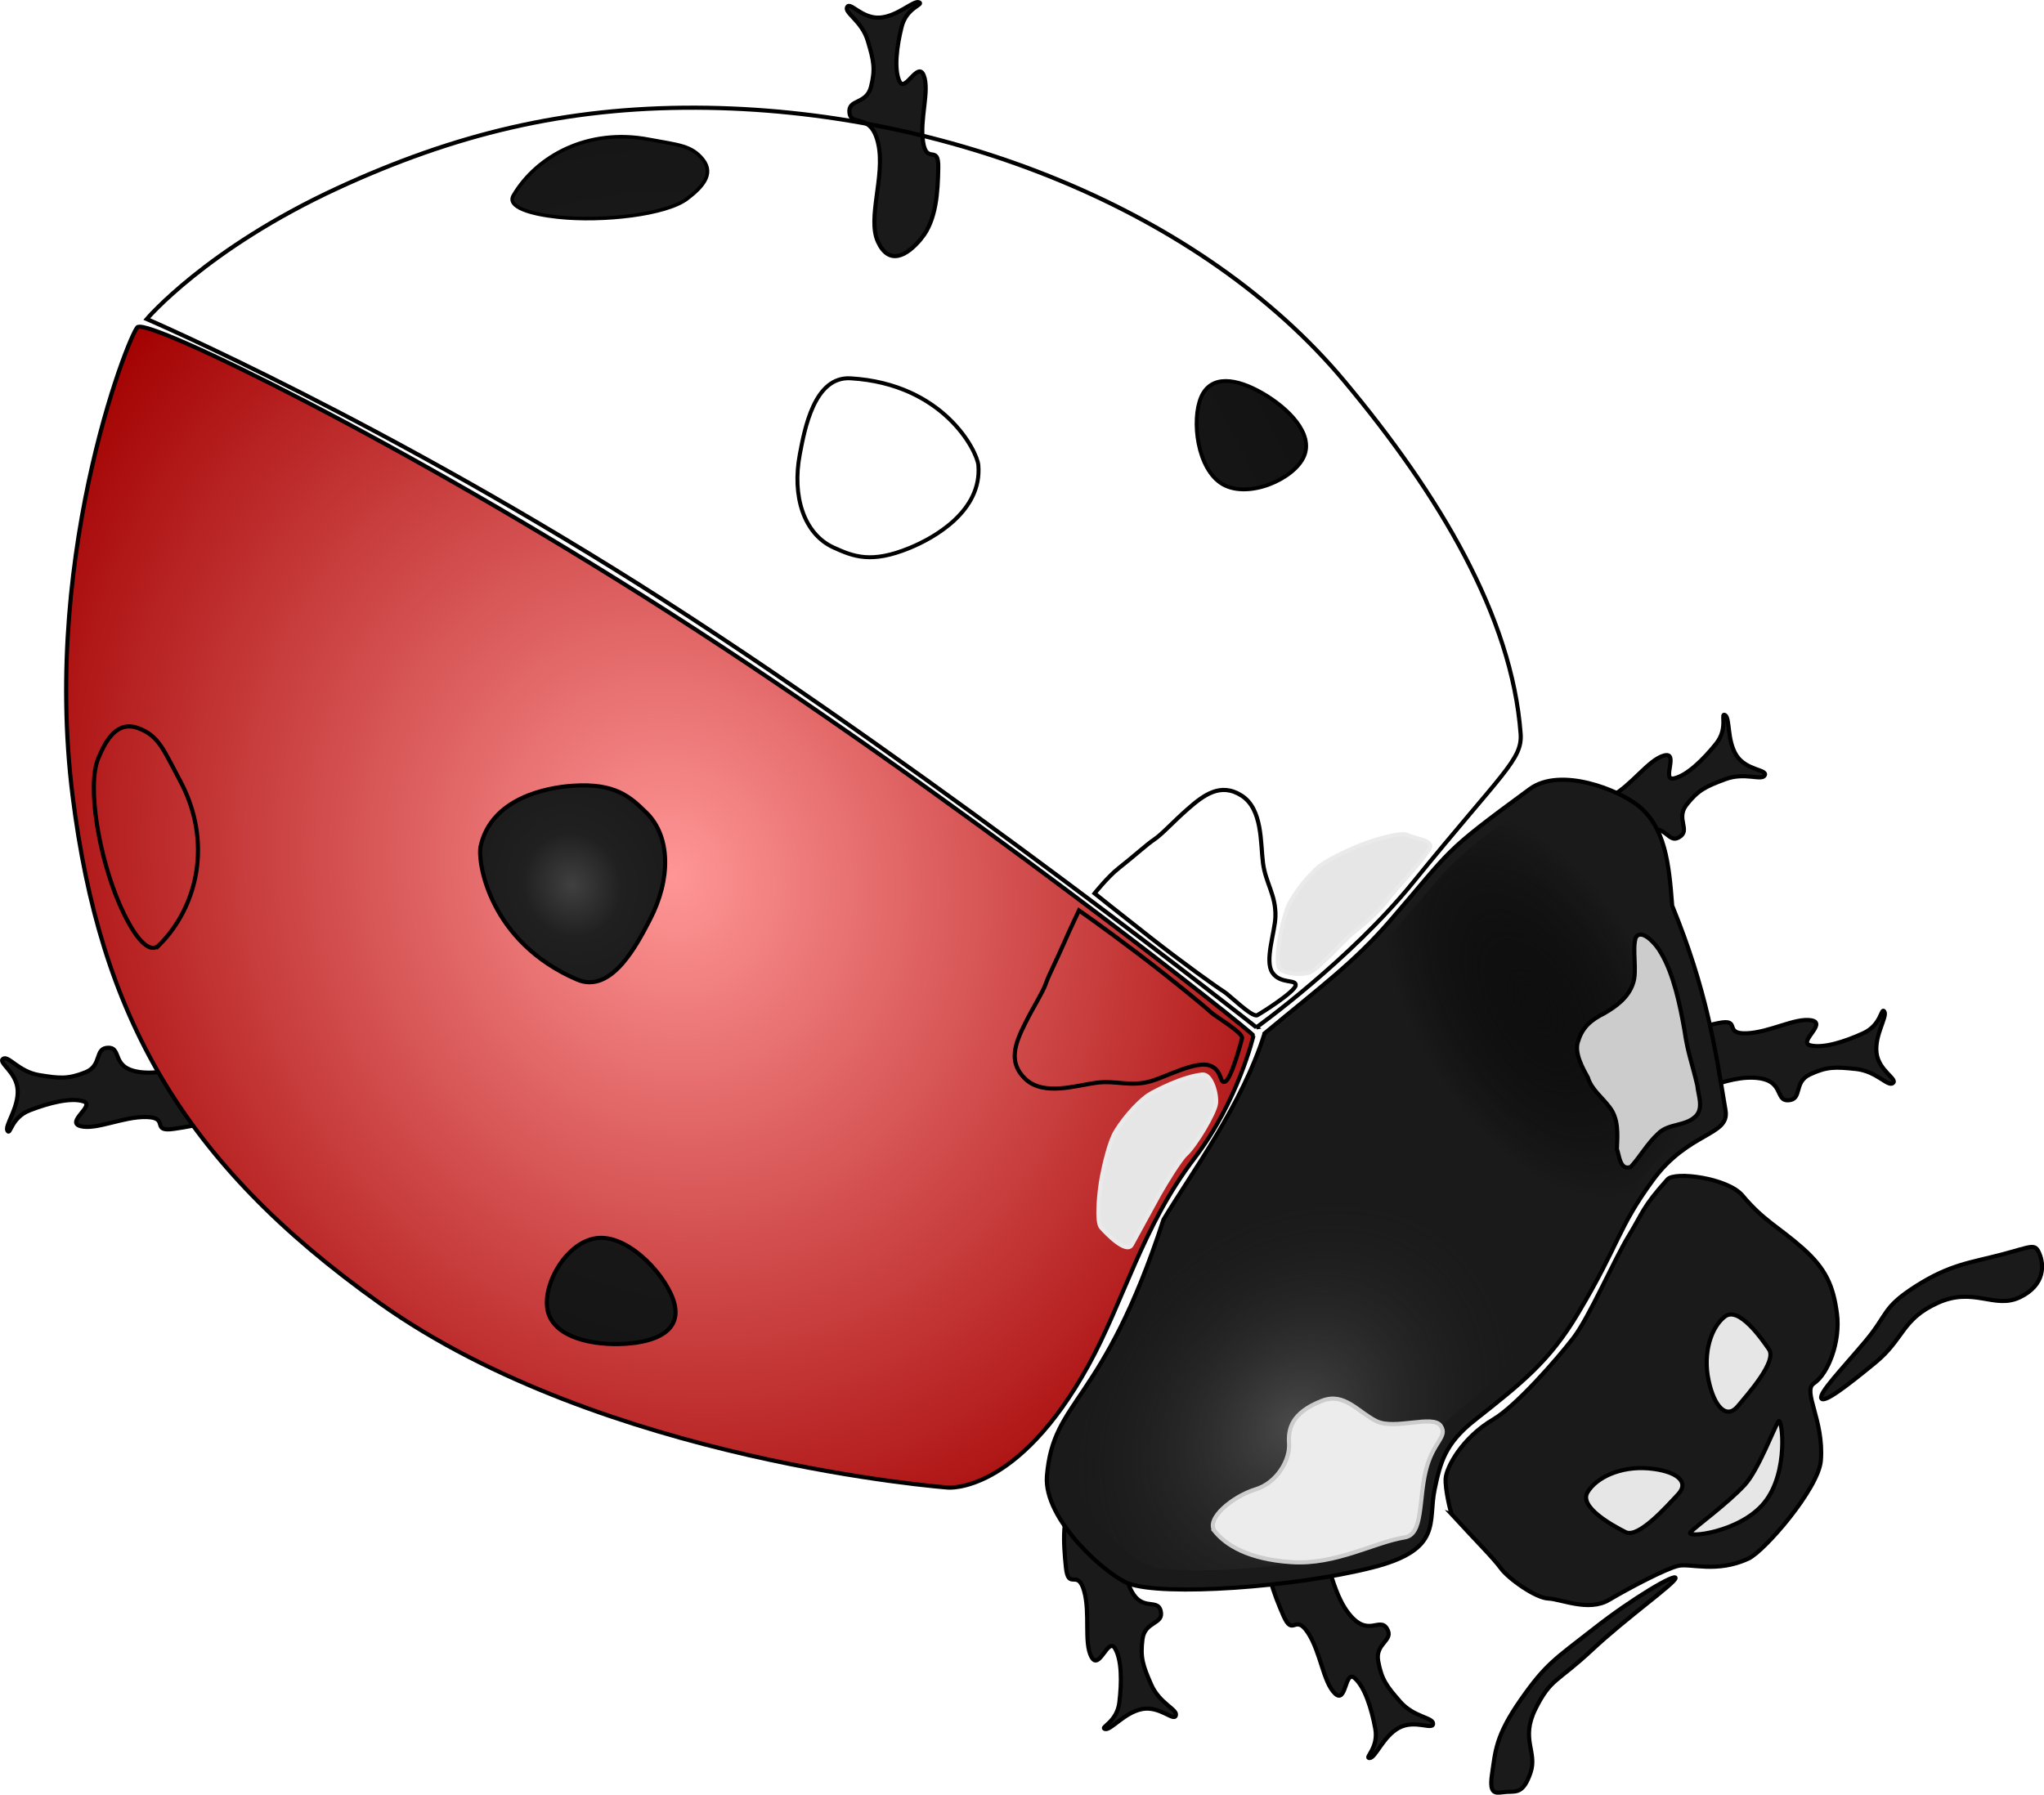 <svg xmlns="http://www.w3.org/2000/svg" xmlns:xlink="http://www.w3.org/1999/xlink" viewBox="0 0 493.98 433.83" version="1.0"><defs><radialGradient id="g" gradientUnits="userSpaceOnUse" cy="207.73" cx="849.1" gradientTransform="matrix(.604 .587 -.721 .759 101.05 -231.55)" r="59.489"><stop offset="0" stop-color="#7a7a7a"/><stop offset="0" stop-color="#4a4a4a"/><stop offset="1" stop-color="#1a1a1a" stop-opacity="0"/></radialGradient><radialGradient id="f" gradientUnits="userSpaceOnUse" cy="109.63" cx="886.07" gradientTransform="matrix(-.472 .28 -.512 -.863 996.23 169.55)" r="52.249"><stop offset="0" stop-color="#0f0f0f"/><stop offset="1" stop-opacity="0"/></radialGradient><radialGradient id="d" xlink:href="#a" gradientUnits="userSpaceOnUse" cy="215.99" cx="395.14" gradientTransform="matrix(.547 2.189 -2.462 .615 710.62 -781.86)" r="144.92"/><radialGradient id="e" xlink:href="#a" gradientUnits="userSpaceOnUse" cy="251.12" cx="380.4" gradientTransform="matrix(.162 .625 -.68 .176 471.28 -104.74)" r="144.92"/><radialGradient id="c" xlink:href="#b" gradientUnits="userSpaceOnUse" cy="175.01" cx="327.98" gradientTransform="matrix(.683 2.946 -3.258 .755 707.16 -896.72)" r="170.35"/><linearGradient id="a"><stop offset="0" stop-color="#404040"/><stop offset=".125" stop-color="#202020"/><stop offset="1"/></linearGradient><linearGradient id="b"><stop offset="0" stop-color="#ff9696"/><stop offset=".333" stop-color="#a20000"/><stop offset="1" stop-color="#690000"/></linearGradient></defs><path d="M306.792 373.282c-1.464 5.575 1.053 11.912 3.37 17.256 2.326 5.345 2.807-.591 5.915 4.111s3.69 11.952 6.518 14.7 2.356-5.806 4.793-3.69c2.446 2.116 4.07 7.33 4.973 12.163.903 4.823-2.787 7.189-1.354 7.159 1.434-.04 3.25-5.244 7.08-7.31 3.84-2.065 8.171.612 8.252-.962.07-1.575-4.623-1.545-7.942-5.335-3.319-3.8-4.522-5.404-5.324-9.826s3.94-4.923 2.106-7.871c-1.825-2.948-4.643 2.446-9.436-3.91-4.793-6.368-4.983-17.418-9.726-21.539-4.733-4.121-7.76-.521-9.225 5.054zM399.191 254.512c3.71-4.412 10.348-6.006 16.053-7.19 5.706-1.173 1.133 2.638 6.768 2.467s11.892-3.86 15.763-3.138c3.88.732-3.39 5.274-.25 6.046 3.128.782 8.332-.892 12.804-2.938 4.462-2.045 4.271-6.427 5.063-5.234.803 1.193-2.406 5.675-1.885 9.997.512 4.332 5.204 6.327 3.96 7.3s-3.93-2.888-8.933-3.41c-5.014-.531-7.019-.591-11.1 1.304-4.081 1.885-1.755 6.056-5.224 6.257-3.46.2-.672-5.214-8.633-5.465s-17.106 5.946-23.203 4.452c-6.096-1.504-4.903-6.046-1.183-10.448zM259.605 361.36c-3.078 4.873-2.597 11.681-2.005 17.477.601 5.795 2.857.28 4.392 5.705 1.544 5.425-.09 12.504 1.774 15.983s4.001-4.823 5.686-2.076c1.684 2.758 1.654 8.223 1.063 13.106-.602 4.873-4.833 6.006-3.46 6.407s4.683-4.01 8.964-4.823c4.272-.812 7.6 3.058 8.142 1.574.552-1.474-3.93-2.867-5.946-7.49-2.015-4.612-2.677-6.507-2.105-10.97s5.244-3.499 4.391-6.868c-.852-3.359-5.174.933-7.82-6.578-2.638-7.51.52-18.098-2.748-23.463-3.279-5.364-7.25-2.858-10.328 2.016zM371.095 206.914c1.354-5.605 6.568-9.987 11.15-13.597 4.573-3.61 2.186 1.845 7.15-.822 4.973-2.667 8.914-8.764 12.714-9.847 3.79-1.083-.682 6.227 2.467 5.515 3.148-.702 7.059-4.522 10.137-8.352 3.088-3.82.952-7.65 2.196-6.949 1.243.712.39 6.157 2.777 9.796 2.397 3.63 7.49 3.33 6.809 4.753s-4.803-.822-9.516.943c-4.723 1.764-6.548 2.607-9.345 6.126-2.808 3.51 1.133 6.207-1.875 7.932s-2.938-4.362-10.168-1.033-12.634 12.975-18.76 14.358-7.09-3.218-5.736-8.823zM222.656 57.642c3.65-4.462 3.99-11.28 4.1-17.106.101-5.816-2.797-.622-3.67-6.197-.872-5.565 1.605-12.393.171-16.075-1.434-3.678-4.552 4.313-5.896 1.365-1.333-2.937-.651-8.356.532-13.125s5.525-5.385 4.211-5.947c-1.323-.561-5.134 3.413-9.475 3.701-4.352.288-7.18-3.95-7.902-2.549-.732 1.402 3.56 3.33 4.994 8.154 1.444 4.826 1.875 6.79.772 11.15-1.113 4.352-5.635 2.838-5.194 6.287.441 3.44 5.244-.3 6.959 7.47 1.714 7.781-2.698 17.908-.1 23.624 2.596 5.725 6.848 3.71 10.498-.752zM58.494 266.645c-3.961 4.18-10.68 5.384-16.435 6.236-5.765.843-.982-2.697-6.617-2.857s-12.103 3.168-15.923 2.216c-3.83-.953 3.69-5.064.601-6.017-3.078-.962-8.372.411-12.955 2.186-4.572 1.785-4.632 6.167-5.364 4.934-.722-1.234 2.737-5.525 2.467-9.877-.261-4.342-4.823-6.608-3.53-7.51 1.304-.893 3.76 3.108 8.724 3.93 4.973.813 6.978.993 11.16-.661s2.105-5.946 5.575-5.946c3.469.01.37 5.244 8.302 5.956s17.417-4.944 23.413-3.099c6.006 1.855 4.552 6.317.582 10.509z" fill-rule="evenodd" stroke="#000" fill="#1a1a1a" stroke-width="1.003"/><g transform="rotate(-97.498 266.593 294.466) scale(1.003)" fill="url(#c)" fill-rule="evenodd" stroke="#000"><path d="M231.01 285.39c-28.45-20.96-24.72-37.32-24.72-37.32s16.97-81.59 61.88-129.9c39.97-42.977 77.66-57.819 130.92-57.483 60.84.385 111.46 29.749 109.98 30.383 1.26 3.369-35.19 58.9-85.02 118.02-52.69 62.5-119.12 126.66-119.37 126.15 0 0-15.07-5.65-27.4-17.92-14.76-14.71-31.98-21.4-46.27-31.93z"/><path d="M306.56 336.2s13.05 24.37 29.7 41.97c23.54 24.86 25.89 30.04 32.19 30.39 28.26 1.6 59.64-11.93 89.78-31.04 45.02-28.53 77.56-86.24 85.7-146.22 4.25-31.3 1.26-58.58-7.94-88.18-10.34-33.24-25.28-49.716-25.28-49.716s-32.37 54.236-83.7 114.94c-51.34 60.7-120.45 127.86-120.45 127.86z"/></g><path d="M350.85 366.072c6.177 6.738 10.028 10.519 11.873 13.045s8.423 7.2 11.46 7.3c3.039.11 9.747 3.259 14.65.341 4.903-2.908 13.857-7.61 16.795-8.252s9.255 1.805 16.896-1.725c3.9-1.795 16.996-16.976 17.527-23.714.782-9.726-4.532-16.775-1.695-18.66 3.49-2.326 6.468-10.167 5.586-16.855-.883-6.678-2.648-10.85-8.353-15.883-5.695-5.044-9.365-6.558-14.489-12.684-3.51-4.202-16.324-5.896-18.119-3.89-6.146 6.848-5.835 7.9-9.365 13.646-3.52 5.755-9.506 19.633-13.366 24.676-3.87 5.044-13.827 16.435-19.322 19.673-7.72 4.543-11.38 11.732-11.551 14.269-.17 2.547 1.133 8.001 1.474 8.713z" fill-rule="evenodd" stroke="#000" fill="#1a1a1a" stroke-width="1.003"/><path d="M360.577 428.932c-.832 5.575 1.314 4.331 3.65 4.22 2.326-.11 3.95.362 5.665-4.662 1.715-5.013-2.497-8.011 1.193-15.411 3.7-7.41 5.134-6.297 13.597-14.198 8.453-7.912 20.124-16.124 20.254-17.407.13-1.294-10.408 4.893-19.753 12.243-9.345 7.34-11.47 8.332-17.627 17.136s-6.147 12.514-6.979 18.079zM440.161 338.017c.612 1.273 5.956-2.808 12.985-8.573 7.04-5.756 6.388-10.519 15.141-14.49 8.764-3.97 13.737 1.605 19.884-1.373s5.805-7.941 4.702-10.528c-1.103-2.577-1.654-1.755-9.114.21s-12.474 2.377-20.736 7.65c-8.252 5.275-6.588 6.669-12.303 13.437-5.716 6.778-11.16 12.393-10.559 13.667z" fill-rule="evenodd" stroke="#000" fill="#1a1a1a" stroke-width="1.003"/><path d="M273.523 300.907c1.654-2.958 5.635-10.398 6.567-12.023 1.795-3.148 5.124-8.573 6.488-9.816 2.266-2.056 7.109-10.067 7.31-12.423.21-2.367-1.154-7.12-3.34-6.889-4.792.511-11.13 3.82-12.814 4.823s-5.555 4.683-8.192 9.104c-1.394 2.347-2.627 7.611-3.249 10.81-.611 3.188-1.424 10.829-.2 12.222s6.136 6.508 7.43 4.192z" fill-rule="evenodd" stroke="#eaeaea" fill="#e6e6e6" stroke-width="1.003"/><g fill-rule="evenodd" stroke="#000" transform="rotate(-97.498 266.593 294.466) scale(1.003)" fill="url(#d)"><path d="M250.8 175.43c-.55 7.62 1.45 13.79 7.98 13.06 6.53-.72 17.6-8.34 18.14-15.96.55-7.62-9.43-15.24-15.96-14.52-6.53.73-9.62 9.8-10.16 17.42z"/><path d="M339.34 175.43c-4.66 7.82 6.79 15.61 12.04 19.28 8.93 6.24 19.18 7.61 25.7 2.49 4.33-3.39 8.05-6.52 8.71-16.69.41-6.36-.38-19.9-11.61-23.95-3.42-1.23-22.99-1.03-34.84 18.87z" fill="url(#e)"/><path d="M360.75 76.71c7.91 10.297 22.9 16.107 38.75 10.068 7.62-2.904 11.25-3.557 13.72-8.291 2.46-4.733-1.63-7.978-5.95-10.481-6.28-3.635-23.55-2.923-35.43.456-7.1 2.018-13.47 5.149-11.09 8.248z"/><path d="M528.73 184.87c8.69 6.78 13.81 19.94 9.13 34.11-2.25 6.82-2.72 10.05-6.59 12.34-3.88 2.28-6.65-1.27-8.81-5.04-3.14-5.49-2.9-20.81-.34-31.41 1.53-6.33 3.99-12.04 6.61-10z" stroke-width=".857"/><path d="M474.41 259.69c1.68-8.67-10.79-12.63-16.54-14.53-9.78-3.24-19.21-1.54-23.36 5.14-2.76 4.43-5.06 8.44-2.49 18.14 1.6 6.06 6.48 18.49 17.61 19.02 3.38.16 20.52-5.72 24.78-27.77z" stroke-width=".955"/><path d="M457.95 357.53c4.34-5.68 6.08-11.64.94-14.71-5.14-3.06-17.16-3.25-21.51 2.43-4.34 5.68-1 17.22 4.14 20.29s12.09-2.33 16.43-8.01z" stroke-width=".928"/><path d="M297.04 309.45c.6 3.71 3.44 11.27 1.9 14.35s-4.86 1.72-4.35 3.26 8.52 4.86 9.8 5.37c1.28.52 6.03-5.67 7.31-6.7 1.29-1.03 9.16-8.34 16.39-15.67 7.24-7.33 12-12.56 12-12.56s-4.22-2.74-7-4.41c-4.45-2.66-7.4-4.79-9.46-5.82-2.05-1.03-4.92-3.54-8.85-6.19-4.34-2.93-8.75-5.47-13.37-1.62s-3.05 11.89-3.05 16.76c0 4.88-2.15 8.06-1.32 13.23zM332.41 344.23c-3.71-.61-10.18-4.02-13.26-2.49-3.09 1.53-2.28 5.67-3.82 5.15-1.54-.51-5.38-8.8-5.88-10.08-.51-1.29 5.69-6.02 6.72-7.3s7.82-8.58 15.18-15.79c7.35-7.21 12.32-11.96 12.32-11.96s3.54 3.68 5.2 6.47c2.65 4.45 4.78 7.42 5.8 9.47 1.02 2.06 3.52 4.94 6.16 8.87 2.92 4.36 5.44 8.78 1.58 13.38-3.87 4.61-11.9 3.01-16.77 3-4.88-.02-8.07 2.12-13.23 1.28z"/></g><path d="M345.396 205.27c-2.366 3.73-8.583 10.207-9.676 11.73-2.567 3.6-6.548 6.729-8.713 8.484-2.367 1.925-8.433 8.964-10.71 9.646-2.265.671-7.199.29-7.41-1.895-.46-4.813 1.515-11.682 2.167-13.527.641-1.855 3.48-6.387 7.28-9.846 2.015-1.835 6.928-4.101 9.936-5.345s10.328-3.56 11.932-2.647c1.615.923 6.618 1.153 5.194 3.4z" fill-rule="evenodd" stroke="#eaeaea" fill="#e6e6e6" stroke-width="1.003"/><path d="M419.967 339.942c2.697-3.219 9.496-10.87 7.56-13.737-1.945-2.858-7.36-10.468-10.668-7.952s-5.345 8.764-3.961 15.342 4.382 9.566 7.069 6.347zM426.404 363.245c6.006-7.41 4.292-20.816 3.41-19.663-.893 1.163-4.894 11.842-8.162 15.361-4.322 4.653-11.752 9.967-13.116 11.45-1.363 1.475 11.942.151 17.868-7.148zM405.558 361.21c-2.868 3.057-9.636 10.728-12.714 9.154s-11.29-6.026-9.195-9.616 8.052-6.367 14.75-5.796c6.698.582 10.017 3.189 7.16 6.257z" fill-rule="evenodd" stroke="#000" fill="#e6e6e6" stroke-width="1.003"/><path d="M305.62 249.8c-5.305 17.045-17.558 33.59-24.427 45.01-14.63 44.901-26.631 43.096-28.176 61.977-.872 10.569 14.43 23.995 19.683 25.98 8.383 3.169 40.219.913 58.99-3.86 17.125-4.352 13.345-11 15.04-18.951 1.363-6.428 2.496-10.99 9.586-16.595 11.24-8.904 18.028-14.098 24.987-25.78 10.167-17.045 9.566-20.565 18.169-32.316 8.613-11.752 18.57-10.659 17.547-16.826-2.477-14.94-4.552-29.068-12.895-49.493-.792-10.488-1.744-18.87-8.091-24.085-4.743-3.89-18.901-9.576-26.321-4.13-21.649 15.882-18.29 13.967-33.811 31.905-8.644 9.987-16.435 15.642-30.282 27.163z" fill-rule="evenodd" stroke="#000" fill="#1a1a1a" stroke-width="1.003"/><path d="M532.85 393.18c9.61-16.11 7.99-17.68 16.12-28.79 8.14-11.12 17.55-10.08 16.59-15.91-2.34-14.12-4.3-27.48-12.19-46.79-.75-9.91-1.65-17.84-7.65-22.76-4.48-3.68-17.87-9.06-24.88-3.91-20.46 15.01-17.29 13.21-31.96 30.16-8.17 9.45-14.66 14.35-27.75 25.25" fill-rule="evenodd" fill="url(#f)" transform="translate(-153.046 -81.523) scale(1.003)"/><path d="M458.17 334.46c-4.75 15.88-15.71 31.3-21.85 41.95-13.09 41.85-23.82 40.16-25.21 57.77-.78 9.84 12.91 22.36 17.61 24.21 7.5 2.95 35.98.85 52.78-3.59 15.32-4.06 11.94-10.26 13.45-17.67 1.22-5.99 2.24-10.24 8.57-15.47 10.06-8.3 16.13-13.14 22.36-24.02" fill-rule="evenodd" fill="url(#g)" transform="translate(-153.046 -81.523) scale(1.003)"/><path d="M293.667 370.284c2.597 3.108 7.841 6.647 18.5 7.34s20.044-4.834 27.313-5.987c4.482-.722 3.35-8.854 5.074-16.043s5.475-8.192 3.62-10.94c-1.855-2.737-11.11 1.063-15.532-1.112s-7.731-7.01-13.085-4.944c-7.43 2.868-8.273 6.829-8.022 10.338.27 3.89-2.838 9.496-8.142 11.11s-12.313 7.13-9.726 10.238z" fill-rule="evenodd" stroke="#ccc" fill="#ececec" stroke-width="1.003"/><path d="M390.758 277.714c.15-3.429.472-7.26-1.825-10.127-1.754-2.356-4.321-4.201-5.194-7.12-1.273-2.275-3.449-6.166-2.296-8.913.993-3.249 3.119-5.054 6.257-6.598 2.928-1.694 5.866-3.88 6.949-7.24 1.063-2.917-.24-8.061.642-10.999 1.333-2.497 4.963 1.444 6.136 3.65 3.048 5.063 4.673 12.945 5.665 18.69.792 5.495 1.855 7.942 3.109 13.356.21 2.346 1.524 5.294-.271 7.3-2.457 2.627-6.698 1.755-9.195 4.331-2.587 2.347-4.271 5.475-6.618 8.042-2.617.963-2.797-2.757-3.359-4.372z" fill-rule="evenodd" stroke="#000" fill="#ccc" stroke-width="1.003"/></svg>